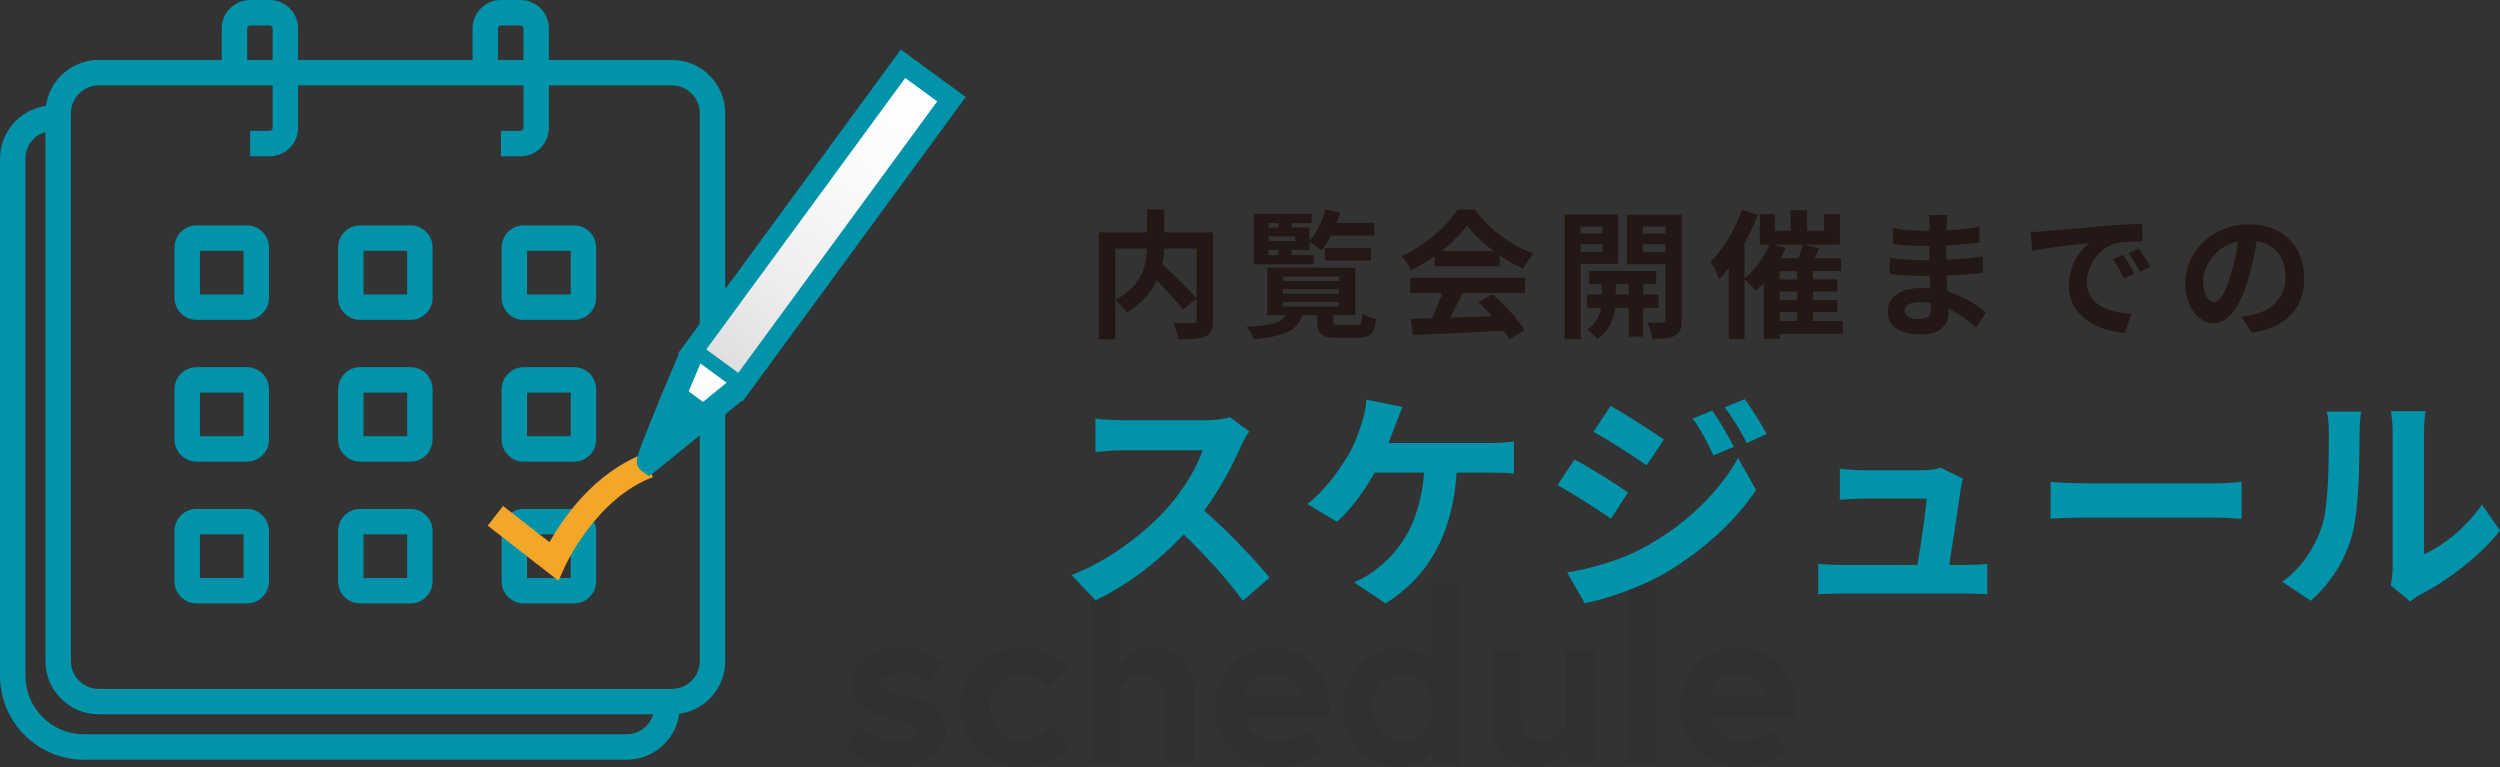 <?xml version="1.0" encoding="UTF-8"?><svg id="_イヤー_2" xmlns="http://www.w3.org/2000/svg" xmlns:xlink="http://www.w3.org/1999/xlink" viewBox="0 0 935.23 287.02"><rect x="0" y="0" width="935.23" height="287.02" fill="#333333" stroke="none"/><defs><style>.cls-1{opacity:.07;}.cls-2{fill:#f3a628;}.cls-3,.cls-4{fill:#0093a9;}.cls-5{fill:#231815;}.cls-4,.cls-6{fill-rule:evenodd;}.cls-7{fill:url(#_称未設定グラデーション_17);}.cls-6{fill:url(#_称未設定グラデーション_17-2);}</style><linearGradient id="_称未設定グラデーション_17" x1="-453.92" y1="-190.97" x2="-453.92" y2="-33.82" gradientTransform="translate(211.91 538.24) rotate(90) scale(1 .85)" gradientUnits="userSpaceOnUse"><stop offset="0" stop-color="#fff"/><stop offset=".34" stop-color="#fafafa"/><stop offset=".71" stop-color="#ededed"/><stop offset="1" stop-color="#dedede"/></linearGradient><linearGradient id="_称未設定グラデーション_17-2" x1="-453.92" y1="-31.79" x2="-453.92" y2="16.4" gradientTransform="translate(617.07 429.67) rotate(36.24) scale(1 .85)" xlink:href="#_称未設定グラデーション_17"/></defs><g id="design"><g><g class="cls-1"><g><path d="M322.07,271.47s5.66,6.11,12.86,6.11c4.41,0,8.09-1.26,8.09-3.87,0-2.79-1.98-3.33-8.45-4.68-8.45-1.8-15.83-5.4-15.83-13.49,0-6.65,6.65-13.31,18.34-13.31,9.62,0,16.01,5.22,16.01,5.22l-5.4,7.91s-4.86-3.69-10.61-3.69c-4.05,0-7.73,1.44-7.73,4.05s2.88,3.24,10.07,4.77c8.45,1.8,14.48,4.59,14.48,13.4,0,7.28-7.73,13.13-18.61,13.13-12.5,0-19.24-7.73-19.24-7.73l6.03-7.82Z"/><path d="M392.74,271.74l7.1,7.19s-6.11,8.09-17.62,8.09c-12.77,0-22.93-9.89-22.93-22.39s10.16-22.39,22.93-22.39c11.42,0,17.44,7.91,17.44,7.91l-7.46,6.65s-3.51-4.5-9.98-4.5c-7.28,0-11.96,5.67-11.96,12.32s4.68,12.32,11.96,12.32,10.52-5.22,10.52-5.22Z"/><path d="M446.6,258.34v27.61h-10.79v-24.91c0-6.11-3.78-8.72-8.45-8.72-5.57,0-8.45,5.58-8.45,5.58v28.05h-10.79v-67.98h10.79v30.48s3.78-6.2,12.05-6.2,15.65,5.85,15.65,16.1Z"/><path d="M497.41,264.45c0,.81,0,2.43-.09,4.05h-31.83c.81,3.78,5.21,8.63,11.96,8.63,7.46,0,11.69-4.32,11.69-4.32l5.4,8.09s-6.74,6.11-17.08,6.11c-12.95,0-22.93-9.89-22.93-22.39s9.08-22.39,21.4-22.39,21.49,9.08,21.49,22.21Zm-10.79-3.78c-.18-3.69-3.6-8.63-10.7-8.63s-10.07,4.86-10.43,8.63h21.13Z"/><path d="M546.05,285.94h-9.98v-5.57s-3.69,6.65-12.86,6.65c-11.06,0-20.77-9.26-20.77-22.39s9.71-22.39,20.77-22.39c8.09,0,12.05,5.58,12.05,5.58v-29.85h10.79v67.98Zm-10.79-27.7s-3.06-5.93-10.16-5.93-11.69,5.31-11.69,12.32,4.41,12.32,11.69,12.32,10.16-5.94,10.16-5.94v-12.77Z"/><path d="M558.1,270.93v-27.61h10.79v24.64c0,6.29,2.97,8.99,8.45,8.99s8.45-5.22,8.45-5.22v-28.42h10.79v42.62h-10.07v-6.2s-4.05,7.28-12.77,7.28c-8.18,0-15.65-5.84-15.65-16.1Z"/><path d="M608.63,217.96h10.79v67.98h-10.79v-67.98Z"/><path d="M671.48,264.45c0,.81,0,2.43-.09,4.05h-31.83c.81,3.78,5.21,8.63,11.96,8.63,7.46,0,11.69-4.32,11.69-4.32l5.4,8.09s-6.74,6.11-17.08,6.11c-12.95,0-22.93-9.89-22.93-22.39s9.08-22.39,21.4-22.39,21.49,9.08,21.49,22.21Zm-10.79-3.78c-.18-3.69-3.6-8.63-10.7-8.63s-10.07,4.86-10.43,8.63h21.13Z"/></g></g><g><path class="cls-5" d="M453.77,119.82c0,3.33-.68,5.04-2.86,6.03-2.13,.99-5.46,1.09-10.09,1.09-.21-1.77-1.14-4.52-2.03-6.14,3.07,.16,6.55,.1,7.54,.1,.99-.05,1.3-.31,1.3-1.25v-26.68h-12.12c-.1,1.92-.31,3.85-.73,5.88,4.42,4,10.04,9.36,12.84,12.95l-5.1,4c-2.08-2.86-5.98-7.07-9.78-10.87-2.03,4.37-5.51,8.63-11.18,11.96-.88-1.25-2.81-3.43-4.32-4.58v14.66h-6.19v-40.04h18.1v-8.63h6.4v8.63h18.2v32.87Zm-36.51-7.64c9.83-5.1,11.6-12.79,11.86-19.19h-11.86v19.19Z"/><path class="cls-5" d="M507.48,121.59c1.61,0,1.98-.57,2.18-4.21,1.2,.78,3.59,1.61,5.1,1.92-.57,5.62-2.08,7.07-6.71,7.07h-7.59c-6.19,0-7.7-1.46-7.7-6.14v-2.34h-5.67c-1.51,5.25-5.46,7.85-18.1,9.05-.36-1.35-1.61-3.54-2.65-4.68,10.09-.57,13.26-1.72,14.51-4.37h-6.71v-17.73h32.92v17.73h-8.27v2.29c0,1.25,.37,1.4,2.5,1.4h6.19Zm-16.02-22.72h-22.41v-18.88h21.58v3.48h-7.44v1.66h6.71v4.99c2.65-2.96,4.78-7.38,5.93-11.8l5.51,1.2c-.36,1.3-.78,2.6-1.3,3.85h14.09v4.79h-16.22c-1.09,2.08-2.29,4-3.54,5.51-.99-.88-3.12-2.29-4.47-3.02v2.86h-6.71v1.87h8.27v3.48Zm-16.9-15.39v1.66h3.69v-1.66h-3.69Zm9.93,4.94h-9.93v1.82h9.93v-1.82Zm-9.93,6.97h3.69v-1.87h-3.69v1.87Zm5.41,9.72h20.96v-1.66h-20.96v1.66Zm0,4.73h20.96v-1.66h-20.96v1.66Zm0,4.84h20.96v-1.72h-20.96v1.72Zm15.65-17.21v-4.68h17.27v4.68h-17.27Z"/><path class="cls-5" d="M536.71,95.8c-2.76,1.98-5.77,3.74-8.79,5.2-.73-1.51-2.34-3.85-3.64-5.2,8.89-3.9,17.11-11.28,21.01-17.42h6.45c5.51,7.64,13.78,13.57,22,16.49-1.56,1.61-2.91,3.85-4,5.67-2.86-1.35-5.88-3.07-8.74-5.04v4.11h-24.29v-3.8Zm-9.21,8.11h43.01v5.72h-23.3c-1.51,3.07-3.22,6.29-4.78,9.2,4.99-.16,10.35-.36,15.65-.57-1.61-1.87-3.38-3.74-5.1-5.3l5.46-2.86c4.63,4.06,9.46,9.46,11.91,13.36l-5.77,3.48c-.52-.99-1.25-2.08-2.08-3.22-12.22,.68-25.06,1.2-33.9,1.61l-.83-6.03,7.85-.26c1.4-2.91,2.86-6.34,3.95-9.41h-12.06v-5.72Zm31.25-9.98c-4-3.02-7.59-6.4-9.98-9.62-2.24,3.17-5.56,6.55-9.52,9.62h19.5Z"/><path class="cls-5" d="M591.3,98.71v28.19h-6.03v-46.59h20.02v18.41h-13.99Zm0-13.99v2.65h8.16v-2.65h-8.16Zm8.16,9.52v-2.86h-8.16v2.86h8.16Zm15.24,20.96v10.71h-5.41v-10.71h-4.99c-.52,3.59-2.24,8.63-6.66,11.65-.88-1.09-2.76-2.71-3.95-3.54,3.33-2.08,4.78-5.46,5.3-8.11h-5.25v-5.04h5.46v-3.9h-4.73v-4.89h25.12v4.89h-4.89v3.9h5.72v5.04h-5.72Zm-5.41-5.04v-3.9h-4.84v3.9h4.84Zm19.81,9.52c0,3.17-.57,4.89-2.44,5.88-1.87,1.04-4.58,1.2-8.53,1.2-.21-1.72-1.04-4.52-1.87-6.14,2.34,.1,4.89,.1,5.67,.05,.83,0,1.09-.31,1.09-1.04v-20.8h-14.3v-18.51h20.38v39.37Zm-14.51-34.95v2.65h8.42v-2.65h-8.42Zm8.42,9.62v-2.96h-8.42v2.96h8.42Z"/><path class="cls-5" d="M689.38,124.87h-23.61v1.87h-5.93v-20.91c-.94,1.09-1.93,2.08-2.86,2.96-.99-1.09-3.02-3.12-4.37-4.16v22.15h-5.88v-26.57c-1.14,1.51-2.34,2.91-3.54,4.16-.57-1.51-2.24-4.94-3.28-6.4,4.68-4.68,9.15-12.06,11.8-19.5l5.88,1.87c-1.35,3.59-3.07,7.23-4.99,10.71v13.16c3.79-3.02,7.23-7.8,9.31-12.69h-3.59v-11.39h5.67v6.19h5.88v-7.7h6.14v7.7h6.34v-6.19h5.93v11.39h-13.52l5.93,1.35-1.92,3.74h9.98v4.78h-10.56v3.12h9.15v4.52h-9.15v3.22h9.15v4.47h-9.15v3.33h11.18v4.78Zm-21.43-32.08c-.52,1.3-1.14,2.6-1.82,3.85h6.66c.62-1.72,1.2-3.59,1.51-5.1h-10.56l4.21,1.25Zm4.37,8.63h-6.55v3.12h6.55v-3.12Zm0,7.64h-6.55v3.22h6.55v-3.22Zm-6.55,11.02h6.55v-3.33h-6.55v3.33Z"/><path class="cls-5" d="M739.25,122.63c-2.76-2.6-6.29-5.25-10.4-7.12,.05,.68,.05,1.3,.05,1.82,0,4.42-3.33,7.8-10.14,7.8-8.22,0-12.59-3.12-12.59-8.58s4.79-8.84,12.74-8.84c1.09,0,2.13,.05,3.17,.16-.11-1.56-.16-3.17-.21-4.68h-2.65c-3.02,0-8.94-.26-12.38-.68l.05-6.08c2.96,.57,9.67,.94,12.43,.94h2.44v-5.36h-2.44c-3.28,0-8.22-.31-11.18-.78l-.05-5.88c3.22,.62,8.01,.99,11.18,.99h2.55v-2.34c0-.94-.05-2.55-.26-3.54h7.02c-.16,1.04-.31,2.34-.37,3.64l-.05,2.03c4-.16,7.8-.57,12.27-1.25l.16,5.93c-3.38,.31-7.54,.73-12.48,.99l-.05,5.36c5.2-.21,9.52-.68,13.73-1.2v6.08c-4.63,.52-8.63,.88-13.62,1.04,.1,1.92,.21,4,.36,5.98,6.5,1.87,11.44,5.3,14.4,7.8l-3.69,5.77Zm-16.95-9.26c-1.35-.21-2.76-.36-4.21-.36-3.64,0-5.62,1.4-5.62,3.17,0,1.92,1.82,3.17,5.36,3.17,2.76,0,4.53-.83,4.53-3.8,0-.57,0-1.3-.05-2.18Z"/><path class="cls-5" d="M764.62,86.54c4.32-.36,12.84-1.14,22.26-1.98,5.3-.42,10.92-.73,14.56-.88l.05,6.66c-2.76,0-7.18,.05-9.93,.68-6.24,1.66-10.87,8.32-10.87,14.4,0,8.48,7.9,11.54,16.64,11.96l-2.39,7.12c-10.82-.68-21.01-6.5-21.01-17.68,0-7.44,4.11-13.26,7.59-15.86-4.47,.47-15.29,1.61-21.27,2.91l-.68-7.07c2.08-.05,4.06-.16,5.04-.26Zm33.8,15.86l-3.95,1.77c-1.3-2.86-2.39-4.89-4.06-7.23l3.85-1.61c1.25,1.87,3.17,4.99,4.16,7.07Zm6.03-2.55l-3.9,1.87c-1.4-2.81-2.6-4.73-4.26-7.02l3.79-1.77c1.3,1.82,3.28,4.89,4.37,6.92Z"/><path class="cls-5" d="M838.51,118.42c1.97-.26,3.43-.52,4.78-.83,6.6-1.56,11.7-6.29,11.7-13.78s-3.85-12.43-10.77-13.62c-.73,4.37-1.61,9.15-3.07,13.99-3.07,10.4-7.54,16.75-13.16,16.75s-10.5-6.29-10.5-14.98c0-11.86,10.35-22.05,23.71-22.05s20.8,8.89,20.8,20.12-6.66,18.51-19.66,20.49l-3.85-6.08Zm-4.01-15.6c1.2-3.8,2.13-8.22,2.76-12.48-8.53,1.77-13.05,9.26-13.05,14.92,0,5.2,2.08,7.75,4,7.75,2.13,0,4.21-3.22,6.29-10.19Z"/></g><g><path class="cls-3" d="M251.39,267.21H36.91c-10.98,0-19.91-8.93-19.91-19.91V42.34c0-10.98,8.93-19.91,19.91-19.91H251.39c10.98,0,19.91,8.93,19.91,19.91V247.31c0,10.98-8.93,19.91-19.91,19.91ZM36.91,31.96c-5.73,0-10.39,4.66-10.39,10.39V247.31c0,5.73,4.66,10.39,10.39,10.39H251.39c5.73,0,10.39-4.66,10.39-10.39V42.34c0-5.73-4.66-10.39-10.39-10.39H36.91Z"/><path class="cls-3" d="M234.39,284.21H31.4c-17.31,0-31.4-14.09-31.4-31.4V59.34c0-10.98,8.93-19.91,19.91-19.91v9.52c-5.73,0-10.39,4.66-10.39,10.39V252.81c0,12.06,9.81,21.88,21.88,21.88H234.39c5.73,0,10.39-4.66,10.39-10.39h9.52c0,10.98-8.93,19.91-19.91,19.91Z"/><g><path class="cls-3" d="M91.11,93.83v16.32h-16.32v-16.32h16.32m1.27-9.52h-18.85c-4.56,0-8.25,3.7-8.25,8.25v18.85c0,4.56,3.7,8.25,8.25,8.25h18.85c4.56,0,8.25-3.7,8.25-8.25v-18.85c0-4.56-3.7-8.25-8.25-8.25h0Z"/><path class="cls-3" d="M152.31,93.83v16.32h-16.32v-16.32h16.32m1.27-9.52h-18.85c-4.56,0-8.25,3.7-8.25,8.25v18.85c0,4.56,3.7,8.25,8.25,8.25h18.85c4.56,0,8.25-3.7,8.25-8.25v-18.85c0-4.56-3.7-8.25-8.25-8.25h0Z"/><path class="cls-3" d="M213.5,93.83v16.32h-16.32v-16.32h16.32m1.27-9.52h-18.85c-4.56,0-8.25,3.7-8.25,8.25v18.85c0,4.56,3.7,8.25,8.25,8.25h18.85c4.56,0,8.25-3.7,8.25-8.25v-18.85c0-4.56-3.7-8.25-8.25-8.25h0Z"/><path class="cls-3" d="M91.11,146.87v16.32h-16.32v-16.32h16.32m1.27-9.52h-18.85c-4.56,0-8.25,3.7-8.25,8.25v18.85c0,4.56,3.7,8.25,8.25,8.25h18.85c4.56,0,8.25-3.7,8.25-8.25v-18.85c0-4.56-3.7-8.25-8.25-8.25h0Z"/><path class="cls-3" d="M152.31,146.87v16.32h-16.32v-16.32h16.32m1.27-9.52h-18.85c-4.56,0-8.25,3.7-8.25,8.25v18.85c0,4.56,3.7,8.25,8.25,8.25h18.85c4.56,0,8.25-3.7,8.25-8.25v-18.85c0-4.56-3.7-8.25-8.25-8.25h0Z"/><path class="cls-3" d="M213.5,146.87v16.32h-16.32v-16.32h16.32m1.27-9.52h-18.85c-4.56,0-8.25,3.7-8.25,8.25v18.85c0,4.56,3.7,8.25,8.25,8.25h18.85c4.56,0,8.25-3.7,8.25-8.25v-18.85c0-4.56-3.7-8.25-8.25-8.25h0Z"/><path class="cls-3" d="M91.11,199.9v16.32h-16.32v-16.32h16.32m1.27-9.52h-18.85c-4.56,0-8.25,3.7-8.25,8.25v18.85c0,4.56,3.7,8.25,8.25,8.25h18.85c4.56,0,8.25-3.7,8.25-8.25v-18.85c0-4.56-3.7-8.25-8.25-8.25h0Z"/><path class="cls-3" d="M152.31,199.9v16.32h-16.32v-16.32h16.32m1.27-9.52h-18.85c-4.56,0-8.25,3.7-8.25,8.25v18.85c0,4.56,3.7,8.25,8.25,8.25h18.85c4.56,0,8.25-3.7,8.25-8.25v-18.85c0-4.56-3.7-8.25-8.25-8.25h0Z"/><path class="cls-3" d="M213.5,199.9v16.32h-16.32v-16.32h16.32m1.27-9.52h-18.85c-4.56,0-8.25,3.7-8.25,8.25v18.85c0,4.56,3.7,8.25,8.25,8.25h18.85c4.56,0,8.25-3.7,8.25-8.25v-18.85c0-4.56-3.7-8.25-8.25-8.25h0Z"/></g><path class="cls-3" d="M100.88,58.47h-7.3v-9.52h7.3c.61,0,1.11-.5,1.11-1.11V10.63c0-.61-.5-1.11-1.11-1.11h-7.3c-.61,0-1.11,.5-1.11,1.11v12.23h-9.52V10.63c0-5.86,4.77-10.63,10.63-10.63h7.3c5.86,0,10.63,4.77,10.63,10.63V47.84c0,5.86-4.77,10.63-10.63,10.63Z"/><path class="cls-3" d="M194.71,58.47h-7.3v-9.52h7.3c.61,0,1.11-.5,1.11-1.11V10.63c0-.61-.5-1.11-1.11-1.11h-7.3c-.61,0-1.11,.5-1.11,1.11v12.23h-9.52V10.63c0-5.86,4.77-10.63,10.63-10.63h7.3c5.86,0,10.63,4.77,10.63,10.63V47.84c0,5.86-4.77,10.63-10.63,10.63Z"/><path class="cls-2" d="M208.94,217.27l-26.49-20.63,5.73-7.36,17.37,13.53c4.97-8.78,16.75-26.12,35.44-33.06l3.25,8.75c-21.24,7.89-32.76,33.09-32.87,33.34l-2.43,5.42Z"/><g><g><rect class="cls-7" x="240.65" y="73.1" width="133.52" height="22.45" transform="translate(57.67 282.42) rotate(-53.76)"/><path class="cls-3" d="M277.82,150.13l-24.26-17.78L337,18.52l24.26,17.78-83.43,113.84Zm-13.6-19.42l11.96,8.76,74.42-101.54-11.96-8.76-74.42,101.54Z"/></g><g><path class="cls-6" d="M258.35,133.27s-17.19,40.5-15.59,39.26c1.6-1.24,32.74-26.68,32.74-26.68"/><path class="cls-3" d="M242.76,178.12l-2.79-2.07c-2.64-2.03-1.63-5-1.03-6.77,.38-1.13,.95-2.67,1.74-4.71,1.28-3.31,3.12-7.88,5.46-13.56,3.97-9.66,8.1-19.37,8.14-19.46l8.14,3.46c-3.49,8.21-7.11,16.92-9.97,23.96,7.19-5.86,15.69-12.8,20.26-16.54l5.6,6.85c-1.27,1.04-31.2,25.5-32.83,26.76l-2.7,2.09Z"/></g><g><polygon class="cls-4" points="252.2 147.93 263.13 155.95 242.76 172.53 252.2 147.93"/><path class="cls-3" d="M242.76,176.95c-.91,0-1.82-.28-2.59-.84-1.62-1.18-2.25-3.3-1.53-5.17l9.44-24.6c.49-1.29,1.56-2.27,2.88-2.66,1.32-.39,2.75-.14,3.86,.68l10.93,8.01c1.1,.81,1.77,2.09,1.81,3.46s-.57,2.68-1.63,3.54l-20.37,16.58c-.81,.66-1.8,.99-2.79,.99Zm11.49-22.03l-1.42,3.7,3.07-2.5-1.65-1.21Z"/></g></g></g><g><path class="cls-3" d="M467.32,161.43c-.7,.96-2.28,3.68-3.07,5.44-2.98,6.84-7.89,16.23-13.77,24.12,8.68,7.54,19.3,18.77,24.47,25.08l-10,8.68c-5.7-7.89-13.86-16.84-22.1-24.82-9.3,9.82-20.96,18.94-32.98,24.65l-9.03-9.47c14.12-5.35,27.72-15.96,35.96-25.17,5.79-6.58,11.14-15.26,13.07-21.49h-29.73c-3.68,0-8.51,.53-10.35,.61v-12.46c2.37,.35,7.72,.61,10.35,.61h30.87c3.86,0,7.37-.53,9.12-1.14l7.19,5.35Z"/><path class="cls-3" d="M557.22,165.73c2.28,0,6.23-.09,9.12-.61v12.02c-3.25-.35-7.11-.35-9.12-.35h-12.28c-1.58,23.33-10.7,38.94-26.58,48.94l-11.84-7.89c3.16-1.32,6.31-3.16,8.33-4.91,9.21-7.02,16.49-17.8,17.89-36.14h-18.51c-3.51,6.4-8.86,13.86-14.12,18.42l-11.05-6.67c6.23-4.65,11.84-12.54,15.17-18.07,2.46-4.04,4.04-8.6,5.09-11.93,.96-2.72,1.67-6.05,1.84-9.03l13.51,2.72c-.96,2.19-2.1,5.26-2.81,7.1-.7,1.84-1.49,4.12-2.46,6.4h37.8Z"/><path class="cls-3" d="M609.05,184.23l-6.4,9.82c-5-3.51-14.12-9.38-20-12.54l6.32-9.65c5.96,3.16,15.61,9.21,20.08,12.37Zm7.02,20c14.91-8.33,27.19-20.35,34.12-32.89l6.75,11.93c-8.07,12.19-20.52,23.24-34.82,31.58-8.95,5-21.58,9.38-29.29,10.79l-6.58-11.49c9.82-1.67,20.35-4.65,29.82-9.91Zm6.4-39.82l-6.49,9.65c-4.91-3.42-14.03-9.3-19.82-12.54l6.31-9.65c5.79,3.16,15.44,9.38,20,12.54Zm26.14,2.72l-7.63,3.25c-2.54-5.53-4.56-9.3-7.72-13.77l7.28-3.07c2.54,3.68,6.05,9.56,8.07,13.59Zm12.28-4.74l-7.46,3.33c-2.81-5.53-5-8.95-8.24-13.33l7.46-3.07c2.72,3.51,6.14,9.21,8.24,13.07Z"/><path class="cls-3" d="M734.82,211.34c2.28,0,6.31-.09,8.6-.35v11.31c-1.75-.09-6.05-.26-8.33-.26h-46.22c-3.16,0-5.35,.09-8.68,.26v-11.4c2.37,.26,5.61,.44,8.68,.44h28.42c1.23-7.46,3.16-19.91,3.42-24.82h-23.68c-2.81,0-6.23,.26-8.77,.44v-11.58c2.28,.26,6.31,.53,8.68,.53h22.45c1.84,0,5.44-.35,6.58-.96l8.42,4.12c-.44,1.14-.7,2.81-.88,3.68-.7,5.17-2.98,20.26-4.3,28.59h5.61Z"/><path class="cls-3" d="M767.1,180.29c3.16,.26,9.56,.53,14.12,.53h47.1c4.03,0,7.98-.35,10.26-.53v13.77c-2.11-.09-6.58-.44-10.26-.44h-47.1c-5,0-10.88,.18-14.12,.44v-13.77Z"/><path class="cls-3" d="M853.75,217.65c7.72-5.44,12.46-13.51,14.91-20.96,2.46-7.54,2.54-24.12,2.54-34.73,0-3.51-.26-5.88-.79-7.98h12.89c-.09,.35-.61,4.3-.61,7.89,0,10.35-.26,28.86-2.63,37.71-2.63,9.91-8.07,18.51-15.61,25.17l-10.7-7.1Zm40.61,1.32c.35-1.67,.7-4.12,.7-6.49v-51.13c0-3.95-.61-7.28-.7-7.54h13.07c-.09,.26-.61,3.68-.61,7.63v45.87c7.1-3.07,15.79-10,21.66-18.51l6.75,9.65c-7.28,9.47-19.91,18.94-29.73,23.94-1.84,.96-2.72,1.75-3.86,2.63l-7.28-6.05Z"/></g></g></g></svg>